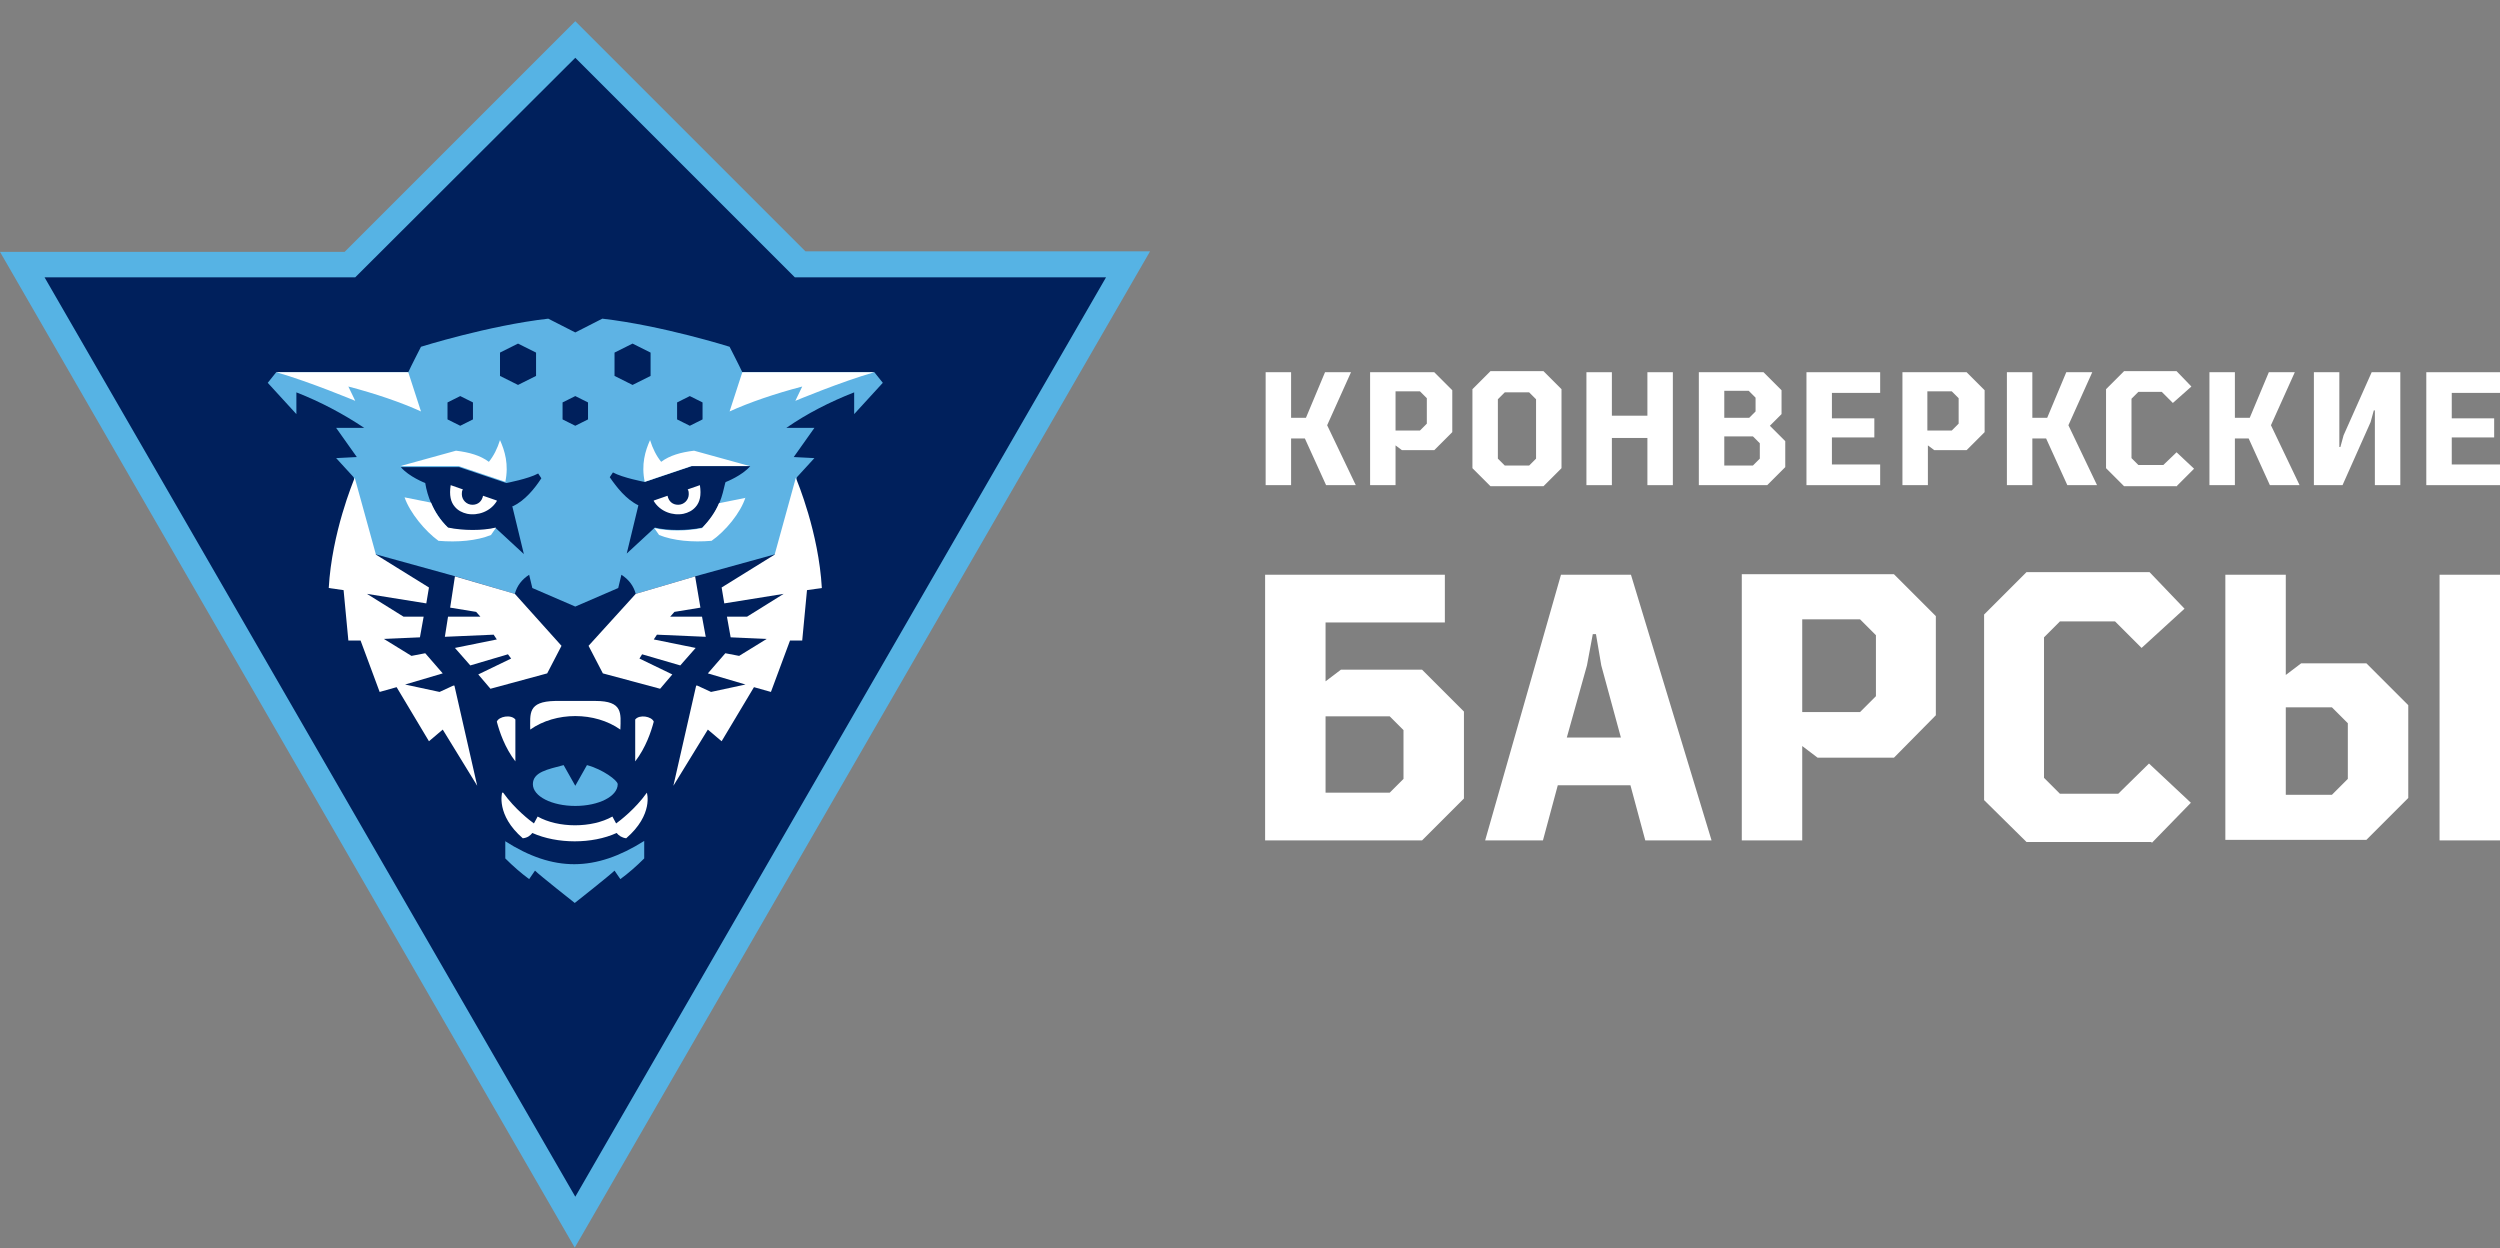<?xml version="1.0" encoding="UTF-8"?> <svg xmlns="http://www.w3.org/2000/svg" id="_Слой_2" version="1.1" viewBox="0 0 471.5 235.4"><rect x="0" y="0" width="471.5" height="235.4" fill="#808080" stroke="none"/><defs><style> .st0 { fill: #00205c; } .st1 { fill: #5eb3e4; } .st2 { fill: #56b3e4; } .st3 { fill: #fff; } </style></defs><g id="_Слой_1-2"><path class="st3" d="M255.6,91.5h-5.5l-4-8.8h-2.6v8.8h-4.8v-21.3h4.8v8.6h2.8l3.6-8.6h4.9l-4.5,10,5.4,11.3Z"></path><path class="st3" d="M258.3,70.2h12.2l3.4,3.4v7.9l-3.4,3.4h-6.1l-1.2-.9v7.5h-4.8v-21.3h0ZM269.1,80v-4.9l-1.3-1.3h-4.6v7.4h4.6l1.3-1.3h0Z"></path><path class="st3" d="M281.1,91.7l-3.4-3.4v-14.9l3.4-3.4h10l3.4,3.4v14.9l-3.4,3.4h-10ZM289.7,86.5v-11.2l-1.3-1.3h-4.6l-1.3,1.3v11.2l1.3,1.3h4.6l1.3-1.3Z"></path><path class="st3" d="M315.5,91.5h-4.8v-8.9h-6.7v8.9h-4.8v-21.3h4.8v8.2h6.7v-8.2h4.8v21.3Z"></path><path class="st3" d="M320.4,70.2h12.2l3.4,3.4v4.5l-2.2,2.2,2.9,2.9v4.9l-3.4,3.4h-12.9v-21.3h0ZM331.1,77.7v-2.7l-1.3-1.3h-4.6v5.1h4.7l1.2-1.2h0ZM331.9,86.6v-3l-1.3-1.3h-5.4v5.5h5.4s1.3-1.3,1.3-1.3Z"></path><path class="st3" d="M354.6,91.5h-13.9v-21.3h13.9v3.9h-9.1v4.8h8v3.6h-8v5.1h9.1v3.9Z"></path><path class="st3" d="M358.7,70.2h12.2l3.4,3.4v7.9l-3.4,3.4h-6.1l-1.2-.9v7.5h-4.8v-21.3h0ZM369.4,80v-4.9l-1.3-1.3h-4.6v7.4h4.6l1.3-1.3h0Z"></path><path class="st3" d="M395.4,91.5h-5.5l-4-8.8h-2.6v8.8h-4.8v-21.3h4.8v8.6h2.8l3.6-8.6h4.9l-4.5,10,5.4,11.3h0Z"></path><path class="st3" d="M410.6,91.7h-10l-3.4-3.4v-14.9l3.4-3.4h9.9l2.8,2.9-3.5,3.1-2.1-2.1h-4.4l-1.3,1.3v11.2l1.3,1.3h4.7l2.5-2.4,3.3,3.1-3.2,3.2h0Z"></path><path class="st3" d="M433.6,91.5h-5.5l-4-8.8h-2.6v8.8h-4.8v-21.3h4.8v8.6h2.8l3.6-8.6h4.9l-4.5,10,5.4,11.3h0Z"></path><path class="st3" d="M447.1,79.6l-5.3,11.9h-5.4v-21.3h4.8v14.1h.2l.6-2.2,5.3-11.9h5.4v21.3h-4.8v-14.1h-.2l-.6,2.2h0Z"></path><path class="st3" d="M471.5,91.5h-13.9v-21.3h13.9v3.9h-9.1v4.8h8v3.6h-8v5.1h9.1v3.9Z"></path><path class="st3" d="M276.1,134.2v16.4l-7.9,7.9h-29.6v-50.1h33.9v9h-22.5v11.1l2.9-2.2h15.3s7.9,7.9,7.9,7.9ZM250,149.5h12.1l2.6-2.6v-9.2l-2.6-2.6h-12.1v14.4h0Z"></path><path class="st3" d="M322.8,158.5h-12.5l-2.8-10.4h-13.7l-2.8,10.4h-10.9l14.3-50.1h13.2l15.2,50.1h0ZM300.4,119.6l-1.1,5.9-3.8,13.6h10.2l-3.7-13.6-1-5.9h-.6Z"></path><path class="st3" d="M328.5,108.3h28.7l7.9,7.9v18.7l-7.9,8h-14.4l-2.9-2.2v17.8h-11.4v-50.1ZM353.8,131.4v-11.6l-3-3h-10.9v17.5h10.9l3-3h0Z"></path><path class="st3" d="M405.8,158.8h-23.6l-8-7.9v-35l8-8h23.2l6.6,6.9-8.1,7.4-5-5h-10.4l-3,3v26.5l3,3h11l5.8-5.7,7.9,7.4-7.4,7.6h0Z"></path><path class="st3" d="M419.7,158.5v-50.1h11.4v18.9l2.9-2.2h12.3l7.9,7.9v17.5l-7.9,7.9h-26.6ZM431.1,149.9h8.7l3-3v-10.5l-3-3h-8.7v16.4h0ZM471.5,158.5h-11.4v-50.1h11.4v50.1Z"></path><path class="st2" d="M108.5,4l43.4,43.4h65l-108.5,187.9L0,47.5h65L108.5,4h0Z"></path><polygon class="st0" points="8.4 52.3 108.5 225.7 208.6 52.3 149.9 52.3 108.5 10.9 67 52.3 8.4 52.3"></polygon><path class="st0" d="M43.1,72.5l17,18.6c-2.8,7.1-4.1,16.4-4.1,25.6h3.5l1.2,10.5,3.3-.7,4,11.1,3.6-1.7,7.9,12.9,3-2.6,7.1,11.6v5c5,6.6,12.2,11.5,18.9,13.7,6.7-2.3,13.9-7.1,18.9-13.7v-5l7.1-11.6,3,2.6,7.9-12.9,3.6,1.7,4-11.1,3.3.7,1.2-10.5h3.5c0-9.2-1.4-18.5-4.1-25.6l17-18.6-6.1-7.6h-24.1c-.8-1.6-2-3.8-2-3.8-9.4-3.3-19.2-5.5-29.1-6.4l-4,2-4-2c-10,.9-19.7,3-29.1,6.4,0,0-1.2,2.2-2,3.8h-24.1l-6.1,7.6"></path><path class="st1" d="M166.5,72.2l-1.6-2h-24.9c-.5-1.1-2.4-4.8-2.4-4.8,0,0-12.7-4-24-5.3l-5.1,2.6-5.1-2.6c-11.3,1.3-24,5.3-24,5.3,0,0-1.9,3.7-2.4,4.8h-24.9l-1.6,2,5.4,5.9v-4.1c4.6,1.8,8.9,4.1,12.8,6.7h-5.3l3.9,5.5-3.9.2,3.3,3.6,4,14.5,15.2,4.2,11.2,3.3c.4-1.5,1.3-2.7,2.7-3.6l.6,2.5,8.1,3.5,8.1-3.5.6-2.5c1.4.9,2.3,2.1,2.7,3.6l11.2-3.3,15.2-4.2,4-14.5,3.3-3.6-3.9-.2,3.9-5.5h-5.3c3.9-2.7,8.2-4.9,12.8-6.7v4.1s5.4-5.9,5.4-5.9ZM94.3,66.5l3.4-1.7,3.4,1.7v4.4l-3.4,1.7-3.4-1.7v-4.4ZM84.4,75.9l2.4-1.2,2.4,1.2v3.2l-2.4,1.2-2.4-1.2v-3.2ZM96.6,95.4l2.2,9.1-5.3-4.9c-2.4.6-6.1.6-9,0-1.4-1.5-2.5-3.1-3.2-4.7-.5-1.2-.9-2.5-1.1-3.8,0,0-3.1-1.2-4.6-3h11l8.9,3s4.2-.8,6-1.8l.6.9c-1.3,2-3.1,4.2-5.4,5.3h0ZM110.9,79.1l-2.4,1.2-2.4-1.2v-3.2l2.4-1.2,2.4,1.2v3.2ZM127.7,75.9l2.4-1.2,2.4,1.2v3.2l-2.4,1.2-2.4-1.2v-3.2ZM115.9,66.5l3.4-1.7,3.4,1.7v4.4l-3.4,1.7-3.4-1.7v-4.4ZM136.8,91c-.3,1.3-.6,2.6-1.1,3.8-.7,1.7-1.7,3.3-3.2,4.7-2.8.6-6.6.6-9,0l-5.3,4.9,2.2-9.1c-2.3-1.1-4.1-3.4-5.4-5.3l.6-.9c1.8,1,6,1.8,6,1.8l8.9-3h11c-1.5,1.8-4.6,3-4.6,3h0Z"></path><path class="st3" d="M93.5,99.6l-.9,1.3c-2.7,1.1-6.3,1.4-9.9,1.1-2.5-1.8-5.4-5.3-6.4-8.2l5,1c.7,1.7,1.7,3.3,3.2,4.7,2.8.6,6.6.6,9,0h0Z"></path><path class="st3" d="M93.7,94.5c-1.2,2-3.6,2.8-5.6,2.4-.9-.2-1.7-.6-2.3-1.3-.8-.9-1.1-2.2-.8-4.1l2.3.8c-.2.3-.2.6-.2.9,0,1.1.9,2,2,2s1.8-.7,2-1.7l2.6.9Z"></path><path class="st3" d="M151.3,72.9c-5,1.3-10,3-13.7,4.7l2.4-7.4h24.9c-6.3,1.8-14.9,5.4-14.9,5.4l1.3-2.7h0Z"></path><path class="st3" d="M65.7,72.9c5,1.3,10,3,13.7,4.7l-2.4-7.4h-24.9c6.3,1.8,14.9,5.4,14.9,5.4l-1.3-2.7h0Z"></path><path class="st3" d="M140.6,93.8c-.9,2.9-3.8,6.4-6.4,8.2-3.6.3-7.2,0-9.9-1.1l-.9-1.3c2.5.6,6.1.6,9,0,1.4-1.5,2.5-3,3.2-4.7l5-1h0Z"></path><path class="st3" d="M93.7,136.1c.5,1.9,1.5,4.9,3.5,7.5v-7.9c-.8-1-3.1-.6-3.5.4Z"></path><path class="st3" d="M123.3,136.1c-.5,1.9-1.5,4.9-3.5,7.5v-7.9c.8-1,3.1-.6,3.5.4Z"></path><path class="st1" d="M116.5,147.9c0,2.3-3.6,4.1-8,4.1s-8-1.8-8-4.1,2.8-2.8,5.8-3.6l2.2,3.9,2.2-3.9c3,.8,5.8,2.9,5.8,3.6h0Z"></path><path class="st3" d="M104.8,132.2h7.5c5.2,0,4.8,2.3,4.7,5.4-4.8-3.4-12.2-3.4-17,0,0-3-.5-5.3,4.7-5.4Z"></path><path class="st3" d="M94.9,149.5c2.2,3.1,5.1,5.3,5.8,5.8l.7-1.3c3.9,2.2,10.2,2.2,14.1,0l.7,1.3c.7-.5,3.6-2.7,5.8-5.8,0,0,1.3,4.1-3.9,8.6-.8-.1-1.4-.5-1.8-1-4.6,2.1-11.2,2.1-15.9,0-.4.5-.9.9-1.8,1-5.1-4.4-3.9-8.6-3.9-8.6h0Z"></path><polygon class="st3" points="123.3 120.6 131.2 122.2 128.3 125.5 121.1 123.4 120.6 124.2 126.8 127.2 124.5 129.9 113.7 127 111 121.8 119.9 112 131.1 108.7 132.1 114.6 127.2 115.4 126.4 116.3 132.4 116.3 133.1 120.1 123.9 119.7 123.3 120.6"></polygon><polygon class="st3" points="93.7 120.6 85.8 122.2 88.7 125.5 95.8 123.4 96.4 124.2 90.2 127.2 92.5 129.9 103.2 127 105.9 121.8 97.1 112 85.8 108.7 84.9 114.6 89.8 115.4 90.6 116.3 84.5 116.3 83.9 120.1 93.1 119.7 93.7 120.6"></polygon><path class="st3" d="M121.5,90.9l8.9-3h11l-10.5-2.9c-2.5.3-4.6.9-6.2,2.1-.9-1.1-1.6-2.5-2.1-4.1-.9,2-1.7,4.6-1,7.9h0Z"></path><path class="st3" d="M95.4,90.9l-8.9-3h-11l10.5-2.9c2.5.3,4.6.9,6.2,2.1.9-1.1,1.6-2.5,2.1-4.1.9,2,1.7,4.6,1,7.9h0Z"></path><path class="st1" d="M95.3,158.6v3.3c1.5,1.5,3,2.8,4.5,3.9l1.1-1.6c.9.9,7.5,6.1,7.5,6.1s6.6-5.2,7.5-6.1l1.1,1.6c1.5-1.1,3-2.4,4.5-3.9v-3.3c-9.2,5.8-17.1,5.9-26.3,0h0Z"></path><path class="st3" d="M123.3,94.5c1.2,2,3.6,2.8,5.6,2.4.9-.2,1.7-.6,2.3-1.3.8-.9,1.1-2.2.8-4.1l-2.3.8c.2.3.2.6.2.9,0,1.1-.9,2-2,2s-1.8-.7-2-1.7c0,0-2.6.9-2.6.9Z"></path><path class="st3" d="M85.5,129.3l-2.6,1.2-6.5-1.4,7.1-2.1-3.3-3.8-2.6.5-5.2-3.2,6.8-.3.7-3.9h-3.8l-6.9-4.3,11.2,1.8.5-3-10-6.2-4-14.5c-.3.8-4.3,10.3-4.9,20.8l2.8.4.9,9.5h2.3c0,0,3.6,9.7,3.6,9.7l3.2-.9,6.1,10.2,2.6-2.2,6.5,10.6-4.3-18.9h0Z"></path><path class="st3" d="M131.5,129.3l2.6,1.2,6.5-1.4-7.1-2.1,3.3-3.8,2.6.5,5.2-3.2-6.8-.3-.7-3.9h3.8l6.9-4.3-11.2,1.8-.5-3,10-6.2,4-14.5c.3.8,4.3,10.3,4.9,20.8l-2.8.4-.9,9.5h-2.3c0,0-3.6,9.7-3.6,9.7l-3.2-.9-6.1,10.2-2.6-2.2-6.5,10.6,4.3-18.9h0Z"></path></g></svg> 